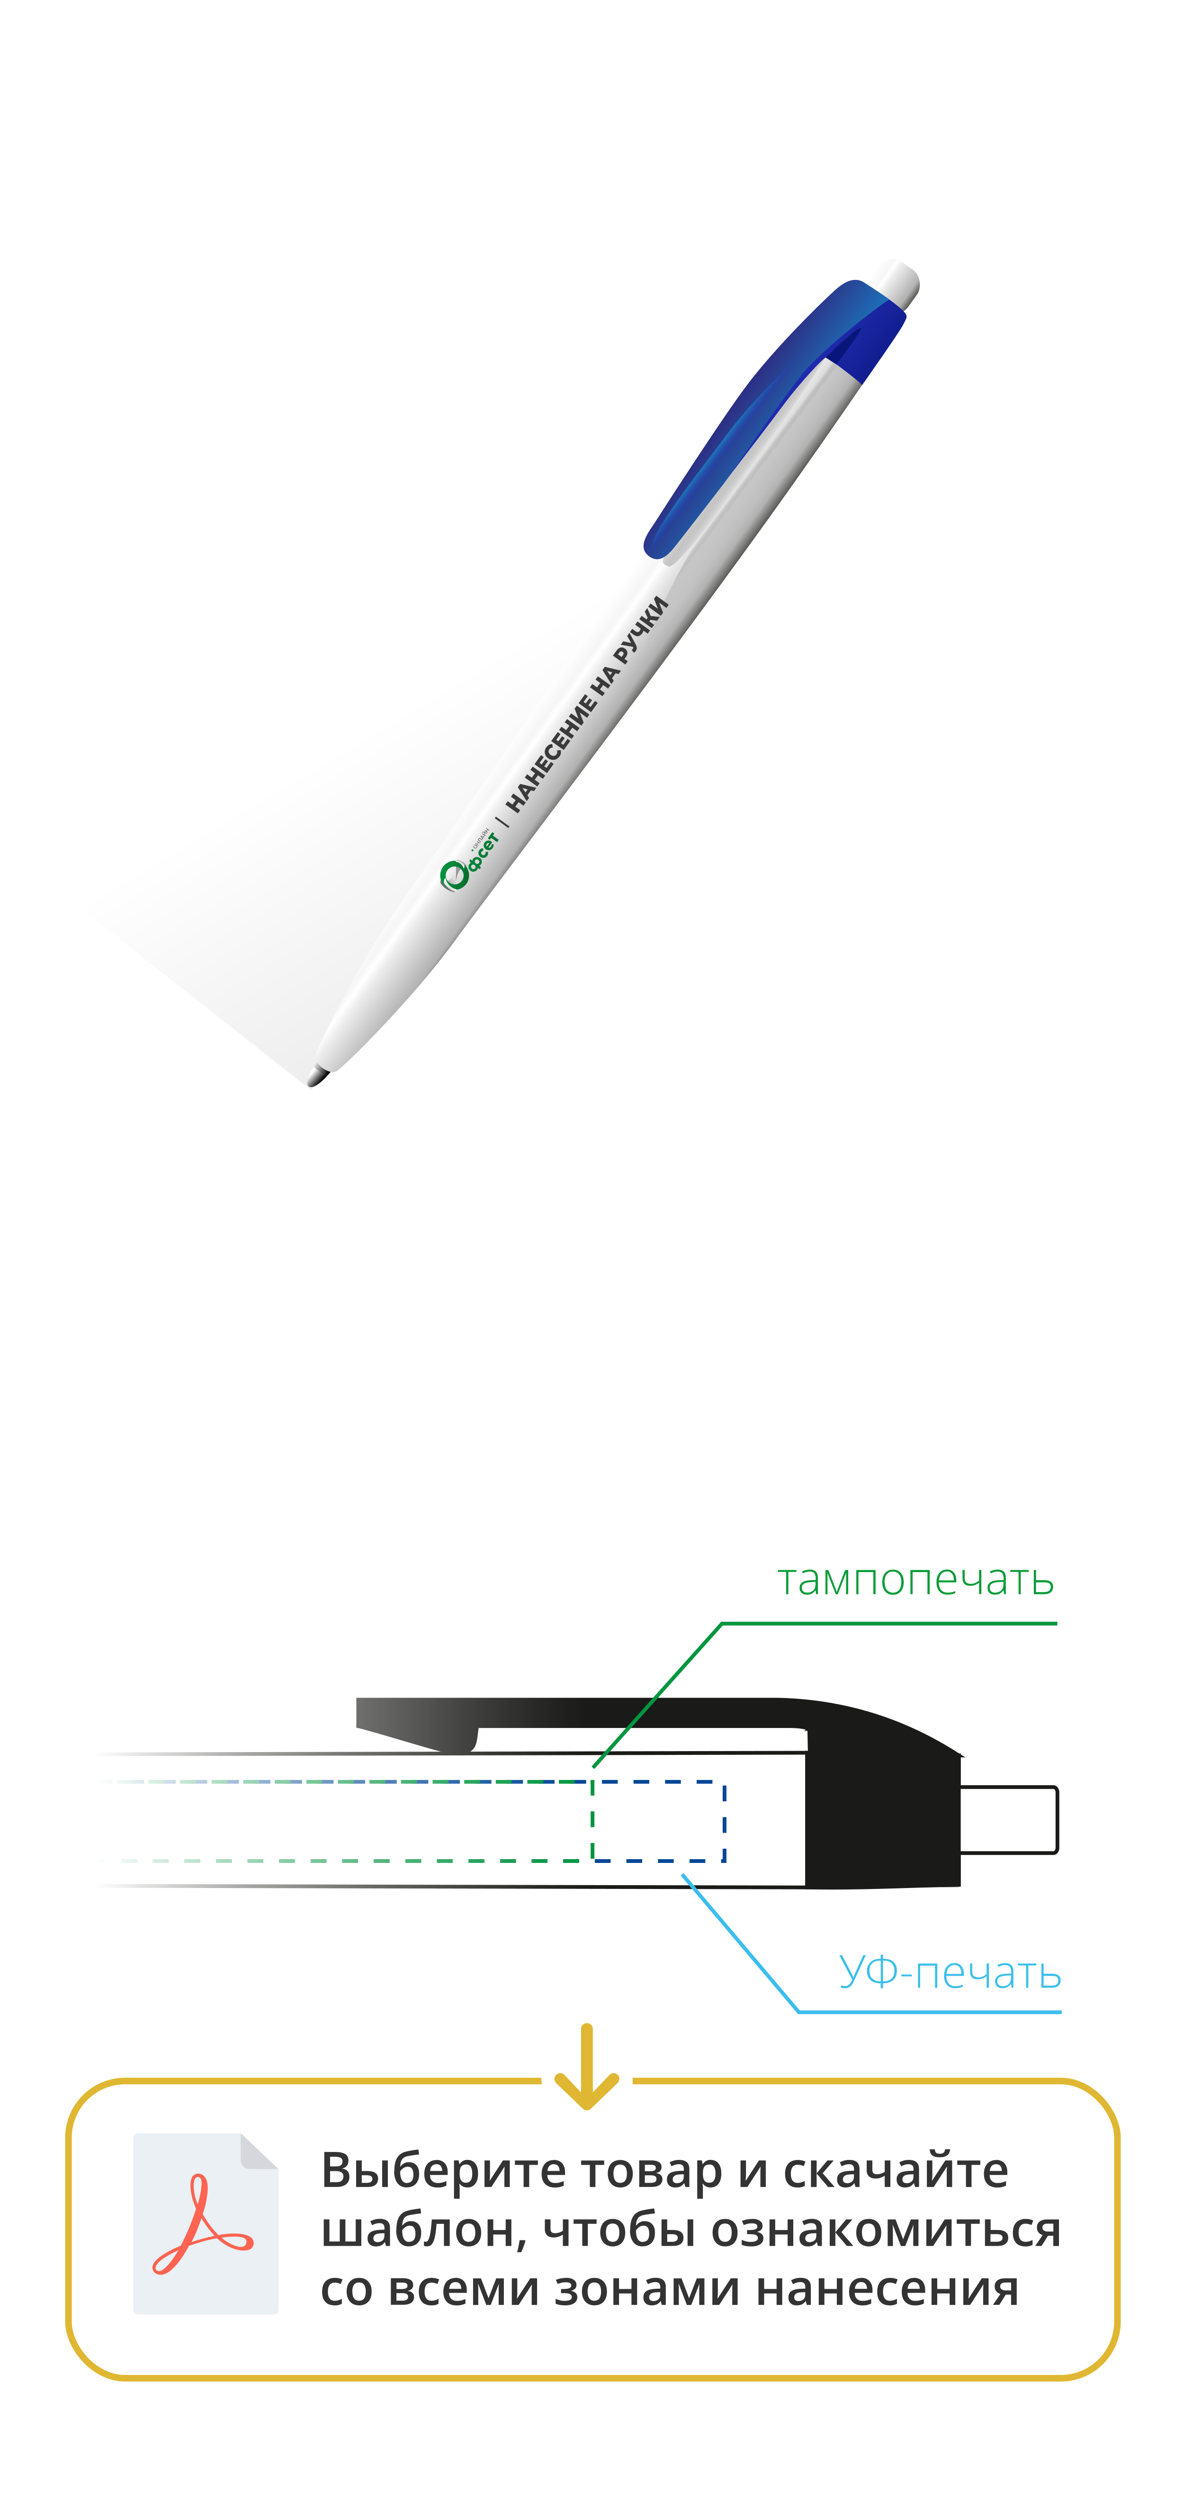 <?xml version="1.0" encoding="UTF-8"?>
<svg id="_Слой_2" data-name="Слой 2" xmlns="http://www.w3.org/2000/svg" xmlns:xlink="http://www.w3.org/1999/xlink" viewBox="0 0 180 380">
  <defs>
    <style>
      .cls-1 {
        stroke-linejoin: round;
      }

      .cls-1, .cls-2, .cls-3, .cls-4, .cls-5, .cls-6 {
        fill: none;
        stroke-width: .57px;
      }

      .cls-1, .cls-6 {
        stroke: #1a1a18;
      }

      .cls-2 {
        stroke: #014697;
      }

      .cls-2, .cls-3, .cls-4, .cls-5, .cls-6 {
        stroke-miterlimit: 22.93;
      }

      .cls-2, .cls-4 {
        stroke-dasharray: 0 0 2.4 2.4;
      }

      .cls-7, .cls-8, .cls-9 {
        fill: #fff;
      }

      .cls-3, .cls-4 {
        stroke: #00953f;
      }

      .cls-10 {
        fill: url(#_Безымянный_градиент_109-2);
      }

      .cls-8, .cls-11 {
        fill-rule: evenodd;
      }

      .cls-12 {
        fill: url(#_Безымянный_градиент);
      }

      .cls-13 {
        fill: url(#_Безымянный_градиент_109);
      }

      .cls-14 {
        fill: url(#_Безымянный_градиент_105);
      }

      .cls-9 {
        stroke: #e0b732;
        stroke-miterlimit: 10;
      }

      .cls-15 {
        fill: url(#_Безымянный_градиент_83);
      }

      .cls-16 {
        fill: url(#_Безымянный_градиент_358);
      }

      .cls-17 {
        fill: #eaf0f3;
      }

      .cls-18 {
        fill: url(#_Безымянный_градиент_8);
      }

      .cls-19 {
        fill: url(#_Безымянный_градиент_87);
      }

      .cls-20 {
        filter: url(#drop-shadow-1);
      }

      .cls-5 {
        stroke: #3bbeed;
      }

      .cls-21 {
        fill: url(#_Безымянный_градиент-2);
      }

      .cls-22 {
        fill: url(#_Безымянный_градиент_30-2);
      }

      .cls-23 {
        fill: #333;
      }

      .cls-24 {
        fill: url(#_Безымянный_градиент_84);
      }

      .cls-25 {
        fill: #e0b732;
        stroke: #fff;
        stroke-width: 2px;
      }

      .cls-26 {
        fill: url(#_Безымянный_градиент_10);
      }

      .cls-27 {
        fill: url(#_Безымянный_градиент_30);
      }

      .cls-28 {
        fill: url(#_Безымянный_градиент_9);
        filter: url(#drop-shadow-2);
      }

      .cls-29 {
        fill: #3a3a3a;
      }

      .cls-30 {
        fill: url(#_Безымянный_градиент_9-2);
        filter: url(#drop-shadow-3);
      }

      .cls-31 {
        fill: #ff6351;
      }

      .cls-32 {
        fill: #009143;
      }

      .cls-33 {
        fill: url(#_Безымянный_градиент_12);
      }

      .cls-11 {
        fill: #1a1a18;
      }

      .cls-34 {
        fill: #059b36;
      }

      .cls-35 {
        fill: #08167c;
      }

      .cls-36 {
        fill: url(#_Безымянный_градиент_11);
      }

      .cls-37 {
        fill: #d6d7dc;
      }

      .cls-38 {
        fill: url(#_Безымянный_градиент_96);
      }

      .cls-39 {
        fill: url(#_Безымянный_градиент_1082);
      }

      .cls-40 {
        fill: #3bbeed;
      }

      .cls-41 {
        fill: url(#_Безымянный_градиент_357);
      }
    </style>
    <linearGradient id="_Безымянный_градиент_109" data-name="Безымянный градиент 109" x1="80.42" y1="108.42" x2="112.12" y2="161.79" gradientUnits="userSpaceOnUse">
      <stop offset="0" stop-color="#000" stop-opacity="0"/>
      <stop offset="1" stop-color="#000" stop-opacity=".1"/>
    </linearGradient>
    <linearGradient id="_Безымянный_градиент_109-2" data-name="Безымянный градиент 109" x1="75.13" y1="99.51" x2="106.83" y2="152.88" xlink:href="#_Безымянный_градиент_109"/>
    <linearGradient id="_Безымянный_градиент" data-name="Безымянный градиент" x1="47.13" y1="162.77" x2="49.54" y2="163.94" gradientUnits="userSpaceOnUse">
      <stop offset="0" stop-color="#fff"/>
      <stop offset="1" stop-color="#000"/>
    </linearGradient>
    <linearGradient id="_Безымянный_градиент-2" data-name="Безымянный градиент" x1="47.14" y1="163.42" x2="48.58" y2="164.65" xlink:href="#_Безымянный_градиент"/>
    <linearGradient id="_Безымянный_градиент_30" data-name="Безымянный градиент 30" x1="89.65" y1="322.31" x2="97.04" y2="322.31" gradientTransform="translate(42.38 -278.77)" gradientUnits="userSpaceOnUse">
      <stop offset="0" stop-color="#fff"/>
      <stop offset=".21" stop-color="#f6f6f6"/>
      <stop offset=".28" stop-color="#fff"/>
      <stop offset=".38" stop-color="#ededed"/>
      <stop offset=".85" stop-color="#b2b2b2"/>
      <stop offset="1" stop-color="#575756"/>
    </linearGradient>
    <linearGradient id="_Безымянный_градиент_30-2" data-name="Безымянный градиент 30" x1="86.1" y1="397.06" x2="98.62" y2="397.06" gradientTransform="translate(248.13 -272.63) rotate(35.72)" xlink:href="#_Безымянный_градиент_30"/>
    <linearGradient id="_Безымянный_градиент_83" data-name="Безымянный градиент 83" x1="87.41" y1="356.96" x2="91.88" y2="356.96" gradientTransform="translate(248.13 -272.63) rotate(35.72)" gradientUnits="userSpaceOnUse">
      <stop offset="0" stop-color="#b2b2b2" stop-opacity="0"/>
      <stop offset=".6" stop-color="#c6c6c6"/>
      <stop offset="1" stop-color="#898988" stop-opacity="0"/>
    </linearGradient>
    <linearGradient id="_Безымянный_градиент_84" data-name="Безымянный градиент 84" x1="86.83" y1="350.73" x2="103.08" y2="350.73" gradientTransform="translate(248.13 -272.63) rotate(35.72)" gradientUnits="userSpaceOnUse">
      <stop offset="0" stop-color="#2430ba"/>
      <stop offset=".62" stop-color="#132094"/>
      <stop offset="1" stop-color="#08167c"/>
    </linearGradient>
    <linearGradient id="_Безымянный_градиент_105" data-name="Безымянный градиент 105" x1="84.09" y1="350.73" x2="94.11" y2="350.73" gradientTransform="translate(248.13 -272.63) rotate(35.72)" gradientUnits="userSpaceOnUse">
      <stop offset="0" stop-color="#2d2e83"/>
      <stop offset="1" stop-color="#1d71b8"/>
    </linearGradient>
    <linearGradient id="_Безымянный_градиент_96" data-name="Безымянный градиент 96" x1="87.82" y1="355.92" x2="86.13" y2="355.88" gradientTransform="translate(248.13 -272.63) rotate(35.72)" gradientUnits="userSpaceOnUse">
      <stop offset="0" stop-color="#2430ba" stop-opacity="0"/>
      <stop offset="1" stop-color="#1d71b8"/>
    </linearGradient>
    <linearGradient id="_Безымянный_градиент_87" data-name="Безымянный градиент 87" x1="95.37" y1="368.94" x2="91.84" y2="368.86" gradientTransform="translate(248.13 -272.63) rotate(35.72)" gradientUnits="userSpaceOnUse">
      <stop offset="0" stop-color="#b2b2b2" stop-opacity="0"/>
      <stop offset=".71" stop-color="#c6c6c6"/>
      <stop offset="1" stop-color="#898988" stop-opacity="0"/>
    </linearGradient>
    <linearGradient id="_Безымянный_градиент_12" data-name="Безымянный градиент 12" x1="71.28" y1="129.07" x2="76.88" y2="130.39" gradientTransform="translate(-6.25 3.57) rotate(-2.75)" gradientUnits="userSpaceOnUse">
      <stop offset="0" stop-color="#00893d"/>
      <stop offset="1" stop-color="#006b2c"/>
    </linearGradient>
    <linearGradient id="_Безымянный_градиент_8" data-name="Безымянный градиент 8" x1="473.48" y1="1688.53" x2="469.84" y2="1688.53" gradientTransform="translate(-1571.59 -479.65) rotate(-54.14)" gradientUnits="userSpaceOnUse">
      <stop offset="0" stop-color="#4c4c4c"/>
      <stop offset="1" stop-color="#676868"/>
    </linearGradient>
    <filter id="drop-shadow-1" filterUnits="userSpaceOnUse">
      <feOffset dx="0" dy="0"/>
      <feGaussianBlur result="blur" stdDeviation=".28"/>
      <feFlood flood-color="#1c1c1b" flood-opacity=".3"/>
      <feComposite in2="blur" operator="in"/>
      <feComposite in="SourceGraphic"/>
    </filter>
    <linearGradient id="_Безымянный_градиент_11" data-name="Безымянный градиент 11" x1="465.49" y1="1689.09" x2="462.04" y2="1688.6" gradientTransform="translate(-1571.59 -479.65) rotate(-54.14)" gradientUnits="userSpaceOnUse">
      <stop offset=".07" stop-color="#eaeaea"/>
      <stop offset=".25" stop-color="#e6e6e6"/>
      <stop offset=".41" stop-color="#dcdcdc"/>
      <stop offset=".55" stop-color="#cbcbcb"/>
      <stop offset=".68" stop-color="#b3b2b2"/>
      <stop offset=".81" stop-color="#959393"/>
      <stop offset=".94" stop-color="#706e6e"/>
    </linearGradient>
    <linearGradient id="_Безымянный_градиент_1082" data-name="Безымянный градиент 1082" x1="471.14" y1="1686.68" x2="464.1" y2="1689.4" gradientTransform="translate(-1571.59 -479.65) rotate(-54.14)" gradientUnits="userSpaceOnUse">
      <stop offset="0" stop-color="#eaeaea"/>
      <stop offset="1" stop-color="#848484"/>
    </linearGradient>
    <linearGradient id="_Безымянный_градиент_10" data-name="Безымянный градиент 10" x1="463.7" y1="1686.74" x2="465.69" y2="1691.03" gradientTransform="translate(-1571.59 -479.65) rotate(-54.14)" gradientUnits="userSpaceOnUse">
      <stop offset="0" stop-color="#009340"/>
      <stop offset="1" stop-color="#006b2c"/>
    </linearGradient>
    <linearGradient id="_Безымянный_градиент_9" data-name="Безымянный градиент 9" x1="467.06" y1="1688.52" x2="466.51" y2="1688.52" gradientTransform="translate(-1571.59 -479.65) rotate(-54.14)" gradientUnits="userSpaceOnUse">
      <stop offset="0" stop-color="#d7d7d7"/>
      <stop offset="1" stop-color="#fff"/>
    </linearGradient>
    <filter id="drop-shadow-2" filterUnits="userSpaceOnUse">
      <feOffset dx="-.34" dy="0"/>
      <feGaussianBlur result="blur-2" stdDeviation=".28"/>
      <feFlood flood-color="#1c1c1b" flood-opacity=".4"/>
      <feComposite in2="blur-2" operator="in"/>
      <feComposite in="SourceGraphic"/>
    </filter>
    <linearGradient id="_Безымянный_градиент_9-2" data-name="Безымянный градиент 9" x1="462.18" y1="1688.64" x2="462.77" y2="1688.64" xlink:href="#_Безымянный_градиент_9"/>
    <filter id="drop-shadow-3" filterUnits="userSpaceOnUse">
      <feOffset dx=".53" dy="0"/>
      <feGaussianBlur result="blur-3" stdDeviation=".35"/>
      <feFlood flood-color="#1c1c1b" flood-opacity=".4"/>
      <feComposite in2="blur-3" operator="in"/>
      <feComposite in="SourceGraphic"/>
    </filter>
    <linearGradient id="_Безымянный_градиент_358" data-name="Безымянный градиент 358" x1="73.72" y1="286.9" x2="73.72" y2="266.43" gradientUnits="userSpaceOnUse">
      <stop offset="0" stop-color="#cccccd"/>
      <stop offset=".49" stop-color="#fff"/>
      <stop offset="1" stop-color="#f3f2f3"/>
    </linearGradient>
    <linearGradient id="_Безымянный_градиент_357" data-name="Безымянный градиент 357" x1="0" y1="277.61" x2="89.1" y2="277.61" gradientUnits="userSpaceOnUse">
      <stop offset=".16" stop-color="#fff"/>
      <stop offset=".18" stop-color="#fff" stop-opacity=".97"/>
      <stop offset=".41" stop-color="#fff" stop-opacity=".63"/>
      <stop offset=".62" stop-color="#fff" stop-opacity=".36"/>
      <stop offset=".8" stop-color="#fff" stop-opacity=".17"/>
      <stop offset=".93" stop-color="#fff" stop-opacity=".05"/>
      <stop offset="1" stop-color="#fff" stop-opacity="0"/>
    </linearGradient>
  </defs>
  <g id="_Слой_1-2" data-name="Слой 1">
    <g>
      <polygon class="cls-13" points="53.16 158.24 47.32 165.72 .3 128.68 1.33 1.34 8.04 4.26 135.23 45.55 53.16 158.24"/>
      <rect class="cls-7" x=".3" width="179.7" height="180"/>
      <rect class="cls-7" y="200" width="179.98" height="180"/>
      <g>
        <polygon class="cls-10" points="53.16 158.24 47.32 165.72 .3 128.68 1.33 1.34 8.04 4.26 135.23 45.55 53.16 158.24"/>
        <g>
          <path class="cls-12" d="m48.47,160.93s-2.53,3.52-1.53,4.22,3.64-2.58,3.64-2.58l-2.11-1.64Z"/>
          <path class="cls-21" d="m47.66,162.2s-1.54,2.41-.71,2.96,2.69-1.52,2.69-1.52l-1.98-1.44Z"/>
        </g>
        <g>
          <rect class="cls-27" x="132.03" y="39.71" width="7.4" height="7.68" rx="2.69" ry="2.69" transform="translate(50.96 -71.05) rotate(35.72)"/>
          <path class="cls-22" d="m137.17,49.52c.49-.73.31-1.71-.41-2.22l-3.02-2.17-.49-.35-1.28-.92c-1.68-1.21-4.02-.87-5.28.77-4.13,5.37-13.4,17.56-23.8,32.18-17.44,24.52-37.96,54.89-41.61,59.96-6.59,9.16-13.09,22.5-13.34,23.76-.19.93,1.12,1.83,1.12,1.83,0,0,1.27.96,2.09.48,1.11-.64,11.69-11.05,18.28-20.21,3.65-5.07,25.91-34.19,43.6-58.53,11.88-16.34,21.3-30.35,24.12-34.58Z"/>
          <g>
            <path class="cls-15" d="m125.53,54.35c-5.16,8.05-21.96,32.47-23.9,31.76s-.38-1.64,2.54-5.95,14.83-24.76,17.01-26.15,4.35.34,4.35.34Z"/>
            <path class="cls-24" d="m131.09,58.53c-1.48-1.43-5.3-4.16-5.56-4.18s-3.76,3.6-6.6,7.44-14.36,18.79-15.55,20.27c-1.19,1.48-2.74,3.93-4.7,2.49s0-3.74.98-5.27,10.32-16.07,14.2-21.13c3.89-5.05,9.62-10.85,13.02-13.98,2.78-2.56,4.13-1.46,4.89-.95s3.32,2.11,4.92,3.47,1.19,1.45.67,2.57-6.29,9.27-6.29,9.27Z"/>
            <path class="cls-35" d="m130.92,49.89c.27.19-3.77,5.51-3.77,5.51l-1.62-1.05s4.87-4.83,5.39-4.46Z"/>
            <path class="cls-14" d="m121.94,56.88c3.21-3.94,12.54-11.11,13.29-11.33-1.39-1.01-2.89-1.95-3.44-2.32-.77-.51-1.99-1.59-4.89.95-.82.72-1.74,1.63-2.75,2.62h0s0,.01,0,.01c-3.26,3.21-7.3,7.49-10.26,11.34-3.89,5.05-13.23,19.6-14.2,21.13-.97,1.53-2.95,3.82-.98,5.27,1.96,1.45,3.51-1,4.7-2.48.56-.7,3.4-4.37,6.55-8.46.02-.02.03-.04.05-.06l.03-.05c1.51-2.02,8.68-12.63,11.92-16.61Z"/>
            <path class="cls-38" d="m123.68,53.02c4.55-4.72-6.53,4.11-13.35,13.24-5.32,7.11-12.87,16.5-11.06,17.81s8.64-8.44,13.8-16.04c4.11-6.05,7.45-11.73,10.61-15.01Z"/>
          </g>
          <path class="cls-19" d="m126.41,54.81s-10.36,13.39-18.8,25.08c-8.45,11.69-13.76,30.43-13.76,30.43l37.25-51.79-4.68-3.72Z"/>
        </g>
        <g>
          <g>
            <path class="cls-29" d="m79.09,123.15l-.36.49-1.9-1.36.36-.49,1.9,1.36Zm-1.41-2.04l.36-.49,1.9,1.36-.36.49-1.9-1.36Zm1.18.8l-.54.74-.44-.32.54-.74.44.32Z"/>
            <path class="cls-29" d="m80.07,121.78l-1.34-2.13.35-.49,2.46.59-.37.51-2.07-.57.14-.19,1.2,1.78-.36.5Zm-.06-.69l-.3-.41.62-.85.49.16-.8,1.11Z"/>
            <path class="cls-29" d="m82.04,119.06l-.36.49-1.9-1.36.36-.49,1.9,1.36Zm-1.41-2.04l.36-.49,1.9,1.36-.36.49-1.9-1.36Zm1.18.8l-.54.74-.44-.32.54-.74.44.32Z"/>
            <path class="cls-29" d="m83.09,116.73l.66-.91.42.3-1.01,1.4-1.9-1.36.99-1.37.42.3-.64.88,1.07.77Zm-.77-.5l.59-.81.4.29-.59.81-.4-.29Z"/>
            <path class="cls-29" d="m85.03,115.01c-.1.14-.22.25-.35.33-.13.08-.27.14-.42.16s-.3.01-.46-.02c-.16-.04-.31-.11-.45-.21-.15-.1-.26-.22-.35-.36-.09-.13-.14-.28-.17-.43s-.02-.3.02-.45c.04-.15.1-.3.2-.43.12-.16.25-.28.41-.37.15-.08.32-.13.5-.13l.08.54c-.11,0-.21.03-.3.07s-.16.1-.22.18c-.05.07-.09.15-.1.22-.02.08-.02.16,0,.23.02.08.05.15.1.22.05.07.11.14.2.2.08.06.16.1.25.12.08.02.17.03.24.02.08,0,.15-.03.22-.07.07-.04.13-.1.18-.17.06-.08.1-.17.11-.27s0-.2-.03-.3l.54-.09c.05.17.06.34.04.51-.03.17-.1.34-.22.5Z"/>
            <path class="cls-29" d="m85.63,113.22l.66-.91.42.3-1.01,1.4-1.9-1.36.99-1.37.42.3-.64.88,1.07.77Zm-.77-.5l.59-.81.4.29-.59.81-.4-.29Z"/>
            <path class="cls-29" d="m87.26,111.83l-.36.49-1.9-1.36.36-.49,1.9,1.36Zm-1.41-2.04l.36-.49,1.9,1.36-.36.49-1.9-1.36Zm1.18.8l-.54.74-.44-.32.54-.74.44.32Z"/>
            <path class="cls-29" d="m88.38,110.29l-1.9-1.36.35-.49,1.12.8-.59-1.52.34-.46,1.9,1.36-.35.49-1.11-.8.59,1.52-.34.47Z"/>
            <path class="cls-29" d="m89.79,107.46l.66-.91.42.3-1.01,1.4-1.9-1.36.99-1.37.42.3-.64.88,1.07.77Zm-.77-.5l.59-.81.4.29-.59.81-.4-.29Z"/>
            <path class="cls-29" d="m91.95,105.34l-.36.49-1.9-1.36.36-.49,1.9,1.36Zm-1.41-2.04l.36-.49,1.9,1.36-.36.49-1.9-1.36Zm1.18.8l-.54.74-.44-.32.54-.74.44.32Z"/>
            <path class="cls-29" d="m92.94,103.98l-1.34-2.13.35-.49,2.46.59-.37.51-2.07-.57.14-.19,1.2,1.78-.36.5Zm-.06-.69l-.3-.41.62-.85.49.16-.8,1.11Z"/>
            <path class="cls-29" d="m95.08,101.02l-1.9-1.36.58-.8c.12-.16.24-.28.38-.35.14-.08.28-.11.44-.09.15.01.3.07.44.18.14.1.24.22.3.36.06.14.08.29.05.44-.03.16-.1.31-.21.47l-.38.52-.07-.39.73.52-.36.49Zm-.32-.98l-.41.04.36-.49c.07-.1.11-.2.09-.28-.01-.09-.06-.16-.15-.22-.09-.06-.17-.09-.26-.07-.08.02-.16.08-.24.18l-.36.49-.09-.4,1.05.75Z"/>
            <path class="cls-29" d="m96.56,98.37l-2.19-.36.38-.52,1.63.34.19.54Zm-.52.43c.1-.08.17-.15.2-.22.03-.07.03-.16-.01-.26l-.07-.18-.02-.08-.79-1.39.35-.48.95,1.78c.09.18.14.34.15.5,0,.16-.02.3-.1.42-.07.13-.19.23-.34.32l-.31-.4Z"/>
            <path class="cls-29" d="m97.85,95.77c-.03.1-.06.2-.09.28-.04.08-.08.16-.13.23-.18.24-.38.39-.59.42-.22.04-.45-.03-.69-.2l-.58-.42.35-.49.52.38c.12.09.24.13.34.11.1-.01.19-.07.27-.18.05-.07.09-.14.12-.21.03-.07.05-.15.05-.22l.44.3Zm.62.55l-1.9-1.36.35-.49,1.9,1.36-.35.49Z"/>
            <path class="cls-29" d="m99.09,95.47l-1.9-1.36.36-.49,1.9,1.36-.36.49Zm-.12-1.71l-.38.42-.56-1.22.38-.52.57,1.32Zm-.35.83l-.43-.31.46-.63.43.31-.46.63Zm1.28-.24l-1.26-.16.03-.58,1.63.18-.4.56Z"/>
            <path class="cls-29" d="m100.45,93.59l-1.9-1.36.35-.49,1.12.8-.59-1.52.34-.46,1.9,1.36-.35.49-1.11-.8.59,1.52-.34.47Z"/>
          </g>
          <rect class="cls-29" x="76.19" y="123.73" width=".29" height="2.54" transform="translate(-69.69 113.64) rotate(-54.14)"/>
          <g>
            <path class="cls-33" d="m73.81,129.57s0-.05.04-.05l.28-.05s.04,0,.05.03c.04.2,0,.41-.12.6-.24.33-.69.4-1.02.16s-.41-.69-.17-1.02c.13-.18.32-.28.52-.3.03,0,.04.01.05.04l.04.29s0,.04-.04.05c-.11.02-.18.07-.24.15-.11.15-.07.35.09.46s.35.09.46-.06c.06-.08.08-.18.07-.28Zm.88-1.65c.1.07.14.12.08.19l-.53.73c.15.06.29,0,.41-.16.05-.08.09-.15.09-.27,0-.03.01-.04.04-.05l.2-.04s.04,0,.05.04c.03.19-.01.39-.14.55-.26.36-.7.42-1.04.18s-.42-.68-.17-1.02.68-.39,1-.17Zm-.3.26c-.15-.08-.31-.01-.39.1s-.1.28.02.4l.37-.51Zm.44-1.66l-.64.88s-.01.05.01.06l.22.16s.05.01.06,0l.19-.26.86.62s.05.01.06,0l.21-.29s.01-.05-.01-.06l-.86-.62.19-.26s.01-.05-.01-.06l-.22-.16s-.05-.01-.06,0Zm-1.87,3.88c.25.18.32.44.28.71,0,0,0,.01,0,.02,0,0,0,.01,0,.02-.02.08-.05.15-.09.21,0,0-.01.02-.02.02,0,0-.01.02-.02.03-.02.03-.04.05-.07.07-.03.03-.06.05-.09.06-.03.02-.06.03-.09.05l.17.13s.04.06.04.09l-.04.21c-.01.07-.1.11-.15.07l-.25-.18s0,.07-.01.1c0,.03-.02.07-.03.1,0,.02-.02.04-.03.06-.01.02-.02.04-.04.05-.03.04-.06.07-.09.1,0,0-.01.01-.02.02,0,0-.01.01-.02.01,0,0,0,0,0,0-.24.19-.57.22-.85.02s-.39-.55-.29-.84c0,0,0,0,0,0,0,0,0-.02,0-.02,0,0,0-.02.01-.03,0-.02.02-.04.03-.06.01-.02.02-.04.04-.06,0,0,.01-.02.02-.03,0,0,.01-.01.02-.02.01-.02.03-.03.05-.04.03-.03.06-.05.09-.06.03-.02.06-.03.09-.05l-.17-.13s-.04-.06-.04-.09l.04-.21c.01-.07.1-.11.15-.07l.25.18s0-.07.01-.1c0-.03.02-.06.03-.1,0-.03.02-.05.04-.08,0,0,0,0,0,0,0,0,.01-.02.02-.03.05-.07.11-.13.19-.17,0,0,0,0,.01,0,0,0,.01,0,.02,0,.24-.13.55-.11.8.07Zm-.81,1.1c-.16-.12-.37-.09-.48.06s-.06.36.1.48.37.09.48-.06.06-.36-.1-.47Zm.57-.79c-.16-.12-.37-.09-.48.06s-.06.36.1.48.37.09.48-.06.06-.36-.1-.48Z"/>
            <path class="cls-18" d="m72.47,128.84c-.12.16-.17.2-.37.06s-.18-.21-.06-.37.17-.2.38-.06.18.21.06.38Zm-.38-.27c-.08.11-.11.14.06.25s.18.09.26-.02.11-.14-.06-.26-.18-.09-.26.03Zm.41-.28l.18-.24-.19-.14.05-.07.43.31-.05.07-.19-.13-.18.24.19.13-.05.07-.43-.31.05-.07.19.14Zm.39-.94l.43.31-.05.07-.37-.27-.14.2.24.17c.07.05.12.12.05.21l-.02.03-.06-.04h0c.04-.06.04-.08-.03-.13l-.3-.21.25-.34Zm.82-.4l-.18-.49.06-.09.43.31-.05.07-.35-.25.17.49-.06.09-.43-.31.05-.07.35.25Zm-.31-.57c.07.05.07.09.01.17s-.09.09-.16.04l.03-.04s.06.01.09-.03.04-.06,0-.09l.03-.04Zm.52-.05l.18-.24-.19-.14.05-.07.43.31-.05.07-.19-.13-.18.24.19.13-.05.07-.43-.31.05-.07.19.14Zm-.85.78l.05-.07.56.14-.05.07-.08-.02-.17.23.04.07-.05.07-.31-.48Zm.08,0l.19.29.14-.19-.33-.09Z"/>
            <circle class="cls-32" cx="71.83" cy="129.26" r=".15"/>
            <g class="cls-20">
              <path class="cls-36" d="m69.33,131.88c-.06.47-1.12,3.15-2.14,1.54-.14.2-.37.65-.14.95.54.7,1.29,1.12,1.93,1.25,0,0,0,0-.01,0,0,0,.01,0,.02,0,0,0,.01,0,.02,0,0,0,0,0,0,0,.08,0,.17-.03.23-.11.05-.06.07-.14.07-.2-.02-.58.04-2.57.02-3.42Z"/>
              <path class="cls-39" d="m69.5,130.73s0,0,0,0c0,0,0,0,0,0h0s0,0-.02,0c0,0,0,0,0,0-.06,0-.12.04-.15.09-.03.05-.03.09-.04.14h0s0,0,0,0c.08,1.06.02,1.93.02,3.11.2-2.1,1.2-2.29,1.54-2.08.08-.13.14-.43-.03-.6-.41-.41-.89-.62-1.33-.67Z"/>
            </g>
            <path class="cls-26" d="m67.34,131.78c-.71.98-.49,2.35.48,3.07,0,0,0,0,.01,0,.27.19.57.32.87.38.03,0,.05,0,.08.01.07.01.14.02.2.02.02,0,.04,0,.06,0,0,0,.01,0,.02,0,.7.02,1.39-.3,1.84-.91.71-.99.49-2.36-.49-3.08s-2.36-.49-3.08.49Zm2.89,2.09c-.44.61-1.29.75-1.9.31s-.75-1.29-.31-1.9,1.29-.75,1.9-.31.75,1.29.31,1.9Z"/>
            <path class="cls-28" d="m69.5,130.73s0,0,0,0c.02,0,.04,0,.05.02.06.03.08.1.06.17h0s-.02.07-.02.07c.24.03.47.11.67.25.29.2.48.48.59.8.08-.13.2-.47.03-.64-.41-.41-.95-.61-1.39-.66Z"/>
            <path class="cls-30" d="m67.92,134.71c-.39-.34-.64-.81-.73-1.33-.14.2-.39.72-.16,1.01.54.7,1.31,1.08,1.95,1.21,0,0-.02,0-.02,0,0,0,0,0,0,0,0,0,0,0,0,0h0s-.03-.01-.04-.02c-.08-.06-.1-.16-.07-.26h0s.04-.13.04-.13c-.35-.07-.68-.23-.95-.47Z"/>
          </g>
        </g>
      </g>
      <g>
        <rect class="cls-9" x="10.41" y="316.33" width="159.47" height="45.18" rx="8.61" ry="8.61"/>
        <g>
          <path class="cls-17" d="m20.24,324.96c0-.38.31-.69.69-.69h15.4c.18,0,.35.07.48.19l5.32,5.05c.14.13.22.31.22.5v21.12c0,.38-.31.69-.69.69h-20.71c-.38,0-.69-.31-.69-.69v-26.17Z"/>
          <path class="cls-31" d="m38.36,340.28c-.46-.49-1.39-.77-2.72-.77-.84,0-1.68.09-2.5.25h.08c-.53-.54-1.02-1.11-1.46-1.72l-.03-.04c-.32-.45-.61-.91-.87-1.39l-.04-.08c.43-1.16.7-2.5.77-3.89v-.03c0-1.08-.38-2.2-1.5-2.2-.18,0-.35.06-.5.14-.15.09-.28.21-.37.36h0c-.5.91-.28,2.89.59,4.85-.33,1-.69,1.99-1.09,2.96-.38.9-.79,1.77-1.24,2.64-2.51,1.02-4.14,2.21-4.29,3.14-.03.17-.02.34.03.5.05.16.14.31.26.43.25.22.58.35.94.35h.01c1.67,0,3.42-2.75,4.31-4.41.69-.23,1.37-.44,2.05-.65.72-.2,1.45-.36,2.19-.49,1.76,1.61,3.31,1.87,4.09,1.87.96,0,1.3-.4,1.41-.72.08-.18.1-.39.07-.58-.03-.2-.11-.38-.24-.54h0s.01.03.01.03h0Zm-.89.68c-.06.19-.18.35-.34.46-.16.11-.36.15-.56.13h0c-.13,0-.27-.02-.4-.05h.02c-.94-.24-1.8-.71-2.51-1.36h0c.57-.1,1.23-.16,1.91-.16h0,0c.4-.01.8.02,1.2.1h-.03c.32.06.82.27.7.88h.01-.01Zm-4.84-1.1c-.59.12-1.23.27-1.89.45-.55.15-1.09.31-1.62.5.28-.55.54-1.11.78-1.67.28-.66.5-1.33.73-1.96.22.39.48.79.73,1.14.4.55.83,1.07,1.29,1.57h-.01v-.03h0Zm-2.99-8.67c.04-.08.1-.15.18-.2.08-.05.17-.08.26-.08h0c.48,0,.57.56.57,1-.07,1.12-.28,2.22-.64,3.28l.03-.09c-.68-1.81-.73-3.33-.39-3.92h0Zm-2.51,10.87c-1.17,1.96-2.28,3.17-2.97,3.17-.12,0-.24-.04-.34-.12h0c-.07-.06-.12-.14-.15-.22-.03-.09-.03-.18-.01-.27h0c.14-.7,1.44-1.68,3.47-2.56h0Z"/>
          <path class="cls-37" d="m37.99,329.71c-.77,0-1.39-.62-1.39-1.39v-4.05l5.73,5.44h-4.34Z"/>
        </g>
        <g>
          <path class="cls-23" d="m49.3,327.11h1.59c.69,0,1.21.1,1.56.3s.52.54.52,1.03c0,.2-.04.39-.11.55s-.18.3-.31.4c-.14.11-.3.18-.5.21v.04c.21.04.39.1.55.19s.29.22.38.4c.09.17.14.4.14.67,0,.33-.08.6-.23.83-.15.23-.37.4-.66.52s-.62.18-1.02.18h-1.91v-5.33Zm.88,2.2h.84c.4,0,.67-.06.82-.19.15-.13.23-.32.23-.56s-.09-.44-.27-.55-.47-.17-.86-.17h-.76v1.47Zm0,.71v1.69h.92c.41,0,.7-.08.86-.24.17-.16.25-.37.25-.64,0-.17-.04-.31-.11-.43s-.19-.22-.36-.28c-.17-.07-.39-.1-.68-.1h-.88Z"/>
          <path class="cls-23" d="m54.14,332.44v-4.04h.86v1.61h.81c.38,0,.69.04.94.13.25.09.43.22.55.39.12.17.18.39.18.65s-.06.48-.17.67-.29.33-.54.44c-.24.1-.56.15-.96.15h-1.67Zm.86-.63h.75c.26,0,.47-.05.62-.14s.24-.25.24-.46c0-.2-.07-.34-.22-.43-.15-.08-.36-.13-.64-.13h-.75v1.16Zm3.1.63v-4.04h.86v4.04h-.86Z"/>
          <path class="cls-23" d="m59.95,330.02c0-.59.06-1.08.19-1.49.13-.41.33-.74.61-.99.28-.25.64-.42,1.08-.51.29-.07.58-.12.88-.17.3-.05.59-.09.89-.13l.12.75c-.14.02-.29.04-.44.06-.16.02-.32.05-.48.07s-.31.05-.46.07-.27.05-.39.07c-.23.05-.42.13-.58.24-.16.11-.28.27-.37.48-.09.21-.14.49-.16.85h.05c.07-.1.16-.2.27-.3.12-.1.26-.18.42-.25s.36-.1.57-.1c.34,0,.62.07.85.21.23.14.41.34.54.61s.18.59.18.97c0,.45-.08.83-.24,1.13s-.38.53-.67.68c-.28.15-.62.23-1,.23-.29,0-.55-.05-.79-.16-.23-.11-.43-.27-.59-.48-.16-.21-.29-.47-.38-.78s-.13-.66-.13-1.06Zm1.95,1.79c.19,0,.36-.04.5-.12.14-.08.25-.22.33-.4.08-.18.12-.43.12-.73,0-.37-.07-.67-.2-.88-.13-.21-.36-.32-.67-.32-.19,0-.36.04-.52.13-.16.08-.29.18-.4.3-.11.11-.19.21-.23.3,0,.22.02.44.05.64s.09.39.17.56c.08.17.19.3.33.4.14.1.31.15.52.15Z"/>
          <path class="cls-23" d="m66.33,328.32c.36,0,.67.07.93.22s.46.36.59.63c.14.27.21.6.21.98v.46h-2.69c0,.39.11.69.32.9s.48.32.84.32c.26,0,.49-.02.69-.07.21-.05.42-.12.64-.22v.7c-.2.09-.41.16-.62.21s-.46.07-.75.07c-.4,0-.74-.08-1.04-.23-.3-.15-.53-.38-.7-.69-.17-.31-.25-.69-.25-1.14s.08-.84.23-1.15c.15-.32.37-.56.65-.72.28-.17.6-.25.97-.25Zm0,.65c-.27,0-.49.09-.65.26-.17.18-.26.43-.29.77h1.84c0-.2-.04-.38-.1-.54-.06-.16-.16-.28-.29-.36-.13-.09-.3-.13-.5-.13Z"/>
          <path class="cls-23" d="m71.09,328.32c.48,0,.86.18,1.15.53.29.35.44.87.44,1.56,0,.46-.07.84-.2,1.15-.14.31-.32.55-.57.71-.24.16-.52.24-.84.24-.2,0-.38-.03-.53-.08s-.28-.12-.39-.21-.2-.18-.27-.28h-.05c.01.1.02.21.03.32.01.12.02.23.02.32v1.64h-.86v-5.83h.7l.12.56h.04c.08-.11.17-.22.28-.32.11-.1.24-.17.39-.23s.33-.09.54-.09Zm-.23.7c-.24,0-.42.05-.57.14-.14.09-.25.23-.31.42-.06.19-.1.42-.1.7v.12c0,.3.03.55.09.76.06.21.17.37.31.47.14.11.34.16.59.16.21,0,.38-.06.52-.17.14-.11.24-.28.31-.49.07-.21.1-.46.1-.75,0-.44-.08-.77-.23-1.01s-.39-.36-.71-.36Z"/>
          <path class="cls-23" d="m74.49,328.4v2.06c0,.07,0,.15,0,.25,0,.1,0,.21-.02.31s-.01.21-.02.3c0,.09-.01.16-.02.2l2.03-3.12h1.04v4.04h-.82v-2.04c0-.11,0-.23,0-.37,0-.14.01-.28.02-.41s.01-.23.02-.3l-2.02,3.12h-1.04v-4.04h.82Z"/>
          <path class="cls-23" d="m81.78,329.08h-1.33v3.36h-.85v-3.36h-1.32v-.67h3.5v.67Z"/>
          <path class="cls-23" d="m84.17,328.32c.36,0,.67.07.93.22s.46.36.59.63c.14.27.21.6.21.98v.46h-2.69c0,.39.11.69.32.9s.48.32.84.32c.26,0,.49-.02.69-.07.21-.05.42-.12.64-.22v.7c-.2.09-.41.16-.62.21s-.46.07-.75.07c-.4,0-.74-.08-1.04-.23-.3-.15-.53-.38-.7-.69-.17-.31-.25-.69-.25-1.14s.08-.84.23-1.15c.15-.32.37-.56.65-.72.28-.17.6-.25.97-.25Zm0,.65c-.27,0-.49.09-.65.26-.17.18-.26.43-.29.77h1.84c0-.2-.04-.38-.1-.54-.06-.16-.16-.28-.29-.36-.13-.09-.3-.13-.5-.13Z"/>
          <path class="cls-23" d="m91.85,329.08h-1.33v3.36h-.85v-3.36h-1.32v-.67h3.5v.67Z"/>
          <path class="cls-23" d="m96.2,330.41c0,.34-.04.63-.13.89-.09.26-.21.48-.38.66-.17.18-.37.31-.6.41-.24.09-.5.14-.8.14-.28,0-.53-.05-.76-.14-.23-.09-.43-.23-.6-.41s-.3-.4-.39-.66c-.09-.26-.14-.56-.14-.89,0-.44.08-.82.23-1.13.15-.31.38-.55.66-.71.29-.16.63-.24,1.02-.24.37,0,.7.08.98.24.28.16.51.4.67.71.16.31.24.69.24,1.13Zm-2.93,0c0,.29.04.55.11.75.07.21.18.37.33.48.15.11.35.17.58.17s.43-.06.58-.17c.15-.11.26-.27.33-.48.07-.21.11-.46.11-.75s-.04-.54-.11-.75c-.07-.21-.18-.36-.33-.47-.15-.11-.35-.16-.59-.16-.35,0-.61.12-.78.36-.16.24-.24.58-.24,1.02Z"/>
          <path class="cls-23" d="m100.57,329.44c0,.23-.07.42-.21.57s-.34.24-.58.29v.03c.26.03.49.13.66.28.18.15.27.37.27.64,0,.23-.06.44-.17.61-.12.18-.3.32-.55.42-.25.1-.57.15-.98.15h-1.83v-4.04h1.82c.3,0,.57.03.81.1.24.07.42.17.56.32.14.15.2.35.2.61Zm-.87.08c0-.16-.06-.27-.18-.35s-.31-.11-.56-.11h-.92v.98h.81c.28,0,.5-.04.64-.12.15-.08.22-.21.22-.39Zm.11,1.7c0-.2-.08-.34-.23-.43s-.37-.13-.67-.13h-.88v1.15h.9c.27,0,.49-.05.64-.14.16-.09.23-.24.23-.45Z"/>
          <path class="cls-23" d="m103.25,328.32c.51,0,.9.11,1.16.34s.39.58.39,1.06v2.72h-.61l-.16-.57h-.03c-.11.15-.23.27-.35.36s-.26.17-.42.21-.35.07-.58.07c-.24,0-.46-.04-.65-.13-.19-.09-.34-.22-.45-.41-.11-.18-.16-.41-.16-.69,0-.42.15-.73.46-.94.31-.21.78-.32,1.41-.35l.7-.03v-.21c0-.28-.06-.48-.19-.6s-.31-.18-.55-.18c-.2,0-.4.03-.59.09-.19.06-.37.13-.55.22l-.28-.6c.2-.1.42-.19.67-.26.25-.07.51-.1.79-.1Zm.7,2.18l-.52.02c-.43.01-.73.09-.9.22-.17.13-.26.31-.26.54,0,.2.06.34.18.44s.28.14.47.14c.3,0,.54-.08.74-.25s.29-.42.29-.75v-.35Z"/>
          <path class="cls-23" d="m108.07,328.32c.48,0,.86.18,1.15.53.29.35.44.87.44,1.56,0,.46-.07.84-.2,1.15-.14.31-.32.55-.57.71-.24.16-.52.24-.84.24-.2,0-.38-.03-.53-.08s-.28-.12-.39-.21-.2-.18-.27-.28h-.05c.01.1.02.21.03.32.01.12.02.23.02.32v1.64h-.86v-5.83h.7l.12.56h.04c.08-.11.17-.22.28-.32.11-.1.24-.17.39-.23s.33-.09.54-.09Zm-.23.7c-.24,0-.42.05-.57.14-.14.09-.25.23-.31.42-.06.19-.1.42-.1.7v.12c0,.3.03.55.09.76.06.21.17.37.31.47.14.11.34.16.59.16.21,0,.38-.06.52-.17.14-.11.24-.28.31-.49.07-.21.1-.46.1-.75,0-.44-.08-.77-.23-1.01s-.39-.36-.71-.36Z"/>
          <path class="cls-23" d="m113.41,328.4v2.06c0,.07,0,.15,0,.25,0,.1,0,.21-.02.31s-.01.21-.02.3c0,.09-.01.16-.02.2l2.03-3.12h1.04v4.04h-.82v-2.04c0-.11,0-.23,0-.37,0-.14.01-.28.02-.41s.01-.23.02-.3l-2.02,3.12h-1.04v-4.04h.82Z"/>
          <path class="cls-23" d="m121.22,332.51c-.38,0-.71-.07-.99-.22-.28-.15-.49-.38-.65-.68-.15-.31-.23-.7-.23-1.17s.08-.89.25-1.2c.17-.31.39-.54.69-.69s.63-.22,1.01-.22c.24,0,.46.02.65.07.2.05.36.1.5.17l-.26.69c-.15-.06-.3-.11-.46-.15-.16-.04-.31-.06-.45-.06-.24,0-.43.05-.59.16s-.27.26-.35.47c-.08.21-.11.46-.11.77s.04.55.12.75c.08.2.19.36.35.46.15.1.34.15.56.15s.42-.03.59-.08c.17-.05.34-.12.5-.21v.74c-.15.09-.32.15-.49.2-.18.04-.39.06-.65.06Z"/>
          <path class="cls-23" d="m125.8,328.4h.94l-1.67,1.94,1.81,2.1h-.99l-1.74-2.05v2.05h-.86v-4.04h.86v1.96l1.64-1.96Z"/>
          <path class="cls-23" d="m129.12,328.32c.51,0,.9.11,1.16.34s.39.58.39,1.06v2.72h-.61l-.16-.57h-.03c-.11.15-.23.27-.35.36s-.26.17-.42.21-.35.07-.58.07c-.24,0-.46-.04-.65-.13-.19-.09-.34-.22-.45-.41-.11-.18-.16-.41-.16-.69,0-.42.15-.73.46-.94.31-.21.78-.32,1.41-.35l.7-.03v-.21c0-.28-.06-.48-.19-.6s-.31-.18-.55-.18c-.2,0-.4.03-.59.09-.19.06-.37.13-.55.22l-.28-.6c.2-.1.42-.19.67-.26.25-.07.51-.1.79-.1Zm.7,2.18l-.52.02c-.43.01-.73.09-.9.22-.17.13-.26.31-.26.54,0,.2.06.34.18.44s.28.14.47.14c.3,0,.54-.08.74-.25s.29-.42.29-.75v-.35Z"/>
          <path class="cls-23" d="m132.62,328.4v1.46c0,.21.06.37.17.48s.27.16.48.16c.23,0,.45-.03.64-.09s.39-.15.59-.26v-1.75h.86v4.04h-.86v-1.71c-.2.12-.41.22-.63.3-.22.08-.48.12-.77.12-.42,0-.75-.11-.98-.32-.24-.22-.36-.52-.36-.93v-1.5h.86Z"/>
          <path class="cls-23" d="m138.17,328.32c.51,0,.9.11,1.16.34s.39.58.39,1.06v2.72h-.61l-.16-.57h-.03c-.11.15-.23.27-.35.36s-.26.17-.42.21-.35.07-.58.07c-.24,0-.46-.04-.65-.13-.19-.09-.34-.22-.45-.41-.11-.18-.16-.41-.16-.69,0-.42.15-.73.46-.94.31-.21.78-.32,1.41-.35l.7-.03v-.21c0-.28-.06-.48-.19-.6s-.31-.18-.55-.18c-.2,0-.4.03-.59.09-.19.06-.37.13-.55.22l-.28-.6c.2-.1.42-.19.67-.26.25-.07.51-.1.79-.1Zm.7,2.18l-.52.02c-.43.01-.73.09-.9.22-.17.13-.26.31-.26.54,0,.2.06.34.18.44s.28.14.47.14c.3,0,.54-.08.74-.25s.29-.42.29-.75v-.35Z"/>
          <path class="cls-23" d="m141.74,328.4v2.06c0,.07,0,.15,0,.25,0,.1,0,.21-.02.31s-.01.21-.02.3c0,.09-.01.16-.02.2l2.03-3.12h1.04v4.04h-.82v-2.04c0-.11,0-.23,0-.37,0-.14.01-.28.02-.41s.01-.23.02-.3l-2.02,3.12h-1.04v-4.04h.82Zm2.71-1.7c-.02.25-.09.47-.2.65-.11.18-.28.32-.5.42s-.52.15-.88.15-.67-.05-.89-.14c-.22-.09-.38-.23-.47-.41s-.16-.4-.17-.66h.78c.02.27.09.45.21.54.12.09.3.14.56.14.22,0,.4-.05.54-.15s.22-.28.24-.54h.79Z"/>
          <path class="cls-23" d="m149.03,329.08h-1.33v3.36h-.85v-3.36h-1.32v-.67h3.5v.67Z"/>
          <path class="cls-23" d="m151.41,328.32c.36,0,.67.07.93.22s.46.36.59.63c.14.27.21.6.21.98v.46h-2.69c0,.39.11.69.32.9s.48.32.84.32c.26,0,.49-.02.69-.07.21-.05.42-.12.64-.22v.7c-.2.09-.41.16-.62.21s-.46.07-.75.07c-.4,0-.74-.08-1.04-.23-.3-.15-.53-.38-.7-.69-.17-.31-.25-.69-.25-1.14s.08-.84.23-1.15c.15-.32.37-.56.65-.72.28-.17.6-.25.97-.25Zm0,.65c-.27,0-.49.09-.65.26-.17.18-.26.43-.29.77h1.84c0-.2-.04-.38-.1-.54-.06-.16-.16-.28-.29-.36-.13-.09-.3-.13-.5-.13Z"/>
          <path class="cls-23" d="m54.93,337.36v4.04h-5.71v-4.04h.86v3.36h1.57v-3.36h.86v3.36h1.57v-3.36h.86Z"/>
          <path class="cls-23" d="m57.74,337.28c.51,0,.9.11,1.16.34s.39.58.39,1.06v2.72h-.61l-.16-.57h-.03c-.11.15-.23.27-.35.36s-.26.17-.42.21-.35.07-.58.07c-.24,0-.46-.04-.65-.13-.19-.09-.34-.22-.45-.41-.11-.18-.16-.41-.16-.69,0-.42.15-.73.46-.94.31-.21.78-.32,1.41-.35l.7-.03v-.21c0-.28-.06-.48-.19-.6s-.31-.18-.55-.18c-.2,0-.4.03-.59.09-.19.06-.37.13-.55.22l-.28-.6c.2-.1.42-.19.67-.26.25-.07.51-.1.79-.1Zm.7,2.18l-.52.02c-.43.01-.73.09-.9.22-.17.13-.26.31-.26.54,0,.2.06.34.18.44s.28.14.47.14c.3,0,.54-.08.74-.25s.29-.42.29-.75v-.35Z"/>
          <path class="cls-23" d="m60.26,338.98c0-.59.06-1.08.19-1.49.13-.41.33-.74.61-.99.28-.25.64-.42,1.08-.51.29-.07.58-.12.88-.17.3-.05.59-.09.89-.13l.12.75c-.14.02-.29.04-.44.06-.16.02-.32.05-.48.07s-.31.05-.46.07-.27.05-.39.07c-.23.05-.42.13-.58.24-.16.11-.28.27-.37.48-.09.21-.14.49-.16.85h.05c.07-.1.16-.2.27-.3.12-.1.26-.18.42-.25s.36-.1.57-.1c.34,0,.62.07.85.21.23.14.41.34.54.61s.18.59.18.97c0,.45-.08.83-.24,1.13s-.38.53-.67.68c-.28.15-.62.23-1,.23-.29,0-.55-.05-.79-.16-.23-.11-.43-.27-.59-.48-.16-.21-.29-.47-.38-.78s-.13-.66-.13-1.06Zm1.95,1.79c.19,0,.36-.04.5-.12.14-.08.25-.22.33-.4.08-.18.12-.43.12-.73,0-.37-.07-.67-.2-.88-.13-.21-.36-.32-.67-.32-.19,0-.36.04-.52.13-.16.08-.29.18-.4.3-.11.11-.19.21-.23.3,0,.22.02.44.05.64s.09.39.17.56c.08.17.19.3.33.4.14.1.31.15.52.15Z"/>
          <path class="cls-23" d="m68.35,341.4h-.86v-3.36h-1.12c-.05.61-.11,1.14-.18,1.57s-.16.79-.27,1.06-.24.47-.4.6c-.16.13-.35.19-.58.19-.1,0-.19,0-.27-.02-.08-.01-.15-.03-.22-.06v-.67s.09.03.14.04c.05,0,.1.01.15.01.09,0,.17-.04.25-.11s.15-.19.21-.35c.07-.16.12-.37.18-.64.05-.26.1-.58.15-.96.04-.38.08-.82.12-1.33h2.72v4.04Z"/>
          <path class="cls-23" d="m73.15,339.37c0,.34-.04.63-.13.89-.09.26-.21.48-.38.66-.17.18-.37.31-.6.41-.24.09-.5.14-.8.14-.28,0-.53-.05-.76-.14-.23-.09-.43-.23-.6-.41s-.3-.4-.39-.66c-.09-.26-.14-.56-.14-.89,0-.44.08-.82.23-1.13.15-.31.38-.55.66-.71.29-.16.63-.24,1.02-.24.37,0,.7.08.98.24.28.16.51.4.67.71.16.31.24.69.24,1.13Zm-2.93,0c0,.29.04.55.11.75.07.21.18.37.33.48.15.11.35.17.58.17s.43-.06.58-.17c.15-.11.26-.27.33-.48.07-.21.11-.46.11-.75s-.04-.54-.11-.75c-.07-.21-.18-.36-.33-.47-.15-.11-.35-.16-.59-.16-.35,0-.61.12-.78.36-.16.24-.24.58-.24,1.02Z"/>
          <path class="cls-23" d="m74.99,337.36v1.62h1.89v-1.62h.86v4.04h-.86v-1.74h-1.89v1.74h-.86v-4.04h.86Z"/>
          <path class="cls-23" d="m79.83,340.53l.05.08c-.04.17-.1.36-.17.56-.07.2-.14.4-.22.61-.08.2-.16.39-.24.57h-.63c.05-.2.1-.4.15-.62.05-.22.09-.43.13-.64.04-.21.07-.4.1-.57h.83Z"/>
          <path class="cls-23" d="m83.69,337.36v1.46c0,.21.06.37.17.48s.27.16.48.16c.23,0,.45-.03.64-.09s.39-.15.59-.26v-1.75h.86v4.04h-.86v-1.71c-.2.12-.41.22-.63.3-.22.08-.48.12-.77.12-.42,0-.75-.11-.98-.32-.24-.22-.36-.52-.36-.93v-1.5h.86Z"/>
          <path class="cls-23" d="m90.7,338.03h-1.33v3.36h-.85v-3.36h-1.32v-.67h3.5v.67Z"/>
          <path class="cls-23" d="m95.05,339.37c0,.34-.04.63-.13.89-.09.26-.21.48-.38.66-.17.18-.37.31-.6.41-.24.09-.5.14-.8.14-.28,0-.53-.05-.76-.14-.23-.09-.43-.23-.6-.41s-.3-.4-.39-.66c-.09-.26-.14-.56-.14-.89,0-.44.08-.82.23-1.13.15-.31.38-.55.66-.71.29-.16.63-.24,1.02-.24.37,0,.7.08.98.24.28.16.51.4.67.71.16.31.24.69.24,1.13Zm-2.93,0c0,.29.04.55.11.75.07.21.18.37.33.48.15.11.35.17.58.17s.43-.06.58-.17c.15-.11.26-.27.33-.48.07-.21.11-.46.11-.75s-.04-.54-.11-.75c-.07-.21-.18-.36-.33-.47-.15-.11-.35-.16-.59-.16-.35,0-.61.12-.78.36-.16.24-.24.58-.24,1.02Z"/>
          <path class="cls-23" d="m95.8,338.98c0-.59.06-1.08.19-1.49.13-.41.33-.74.61-.99.28-.25.64-.42,1.08-.51.29-.07.58-.12.88-.17.3-.05.59-.09.89-.13l.12.75c-.14.02-.29.04-.44.06-.16.02-.32.05-.48.07s-.31.05-.46.07-.27.05-.39.07c-.23.05-.42.13-.58.24-.16.11-.28.27-.37.48-.09.21-.14.49-.16.85h.05c.07-.1.16-.2.27-.3.12-.1.26-.18.42-.25s.36-.1.57-.1c.34,0,.62.07.85.21.23.14.41.34.54.61s.18.59.18.97c0,.45-.08.83-.24,1.13s-.38.53-.67.68c-.28.15-.62.23-1,.23-.29,0-.55-.05-.79-.16-.23-.11-.43-.27-.59-.48-.16-.21-.29-.47-.38-.78s-.13-.66-.13-1.06Zm1.95,1.79c.19,0,.36-.04.5-.12.14-.08.25-.22.33-.4.08-.18.12-.43.12-.73,0-.37-.07-.67-.2-.88-.13-.21-.36-.32-.67-.32-.19,0-.36.04-.52.13-.16.08-.29.18-.4.3-.11.11-.19.21-.23.3,0,.22.02.44.05.64s.09.39.17.56c.08.17.19.3.33.4.14.1.31.15.52.15Z"/>
          <path class="cls-23" d="m100.57,341.4v-4.04h.86v1.61h.81c.38,0,.69.04.94.13.25.09.43.22.55.39.12.17.18.39.18.65s-.06.48-.17.67-.29.33-.54.44c-.24.1-.56.15-.96.15h-1.67Zm.86-.63h.75c.26,0,.47-.05.62-.14s.24-.25.24-.46c0-.2-.07-.34-.22-.43-.15-.08-.36-.13-.64-.13h-.75v1.16Zm3.1.63v-4.04h.86v4.04h-.86Z"/>
          <path class="cls-23" d="m112.13,339.37c0,.34-.04.63-.13.89-.09.26-.21.48-.38.66-.17.18-.37.31-.6.41-.24.09-.5.14-.8.14-.28,0-.53-.05-.76-.14-.23-.09-.43-.23-.6-.41s-.3-.4-.39-.66c-.09-.26-.14-.56-.14-.89,0-.44.08-.82.23-1.13.15-.31.38-.55.66-.71.29-.16.63-.24,1.02-.24.37,0,.7.08.98.24.28.16.51.4.67.71.16.31.24.69.24,1.13Zm-2.93,0c0,.29.04.55.11.75.07.21.18.37.33.48.15.11.35.17.58.17s.43-.06.58-.17c.15-.11.26-.27.33-.48.07-.21.11-.46.11-.75s-.04-.54-.11-.75c-.07-.21-.18-.36-.33-.47-.15-.11-.35-.16-.59-.16-.35,0-.61.12-.78.36-.16.24-.24.58-.24,1.02Z"/>
          <path class="cls-23" d="m114.36,337.28c.3,0,.56.04.8.12.24.08.42.2.56.36.14.16.21.35.21.59s-.07.44-.21.58-.33.25-.57.31v.03c.17.04.32.1.46.18.14.08.25.18.33.31.08.13.12.29.12.49,0,.23-.07.43-.2.62-.13.18-.33.33-.61.44-.27.11-.62.16-1.04.16-.2,0-.39-.01-.57-.03s-.35-.05-.49-.09c-.15-.04-.28-.08-.39-.14v-.74c.17.08.37.15.61.22s.49.1.77.1c.2,0,.38-.02.55-.06s.29-.1.39-.19c.1-.09.14-.2.14-.35,0-.13-.04-.24-.13-.33-.09-.09-.21-.15-.38-.19-.17-.04-.39-.06-.65-.06h-.48v-.63h.42c.36,0,.64-.04.84-.12.2-.08.3-.22.3-.41,0-.17-.07-.29-.21-.37-.14-.08-.36-.12-.66-.12-.2,0-.41.02-.6.07-.2.05-.4.11-.6.19l-.27-.63c.22-.09.46-.16.71-.21s.54-.08.85-.08Z"/>
          <path class="cls-23" d="m117.85,337.36v1.62h1.89v-1.62h.86v4.04h-.86v-1.74h-1.89v1.74h-.86v-4.04h.86Z"/>
          <path class="cls-23" d="m123.4,337.28c.51,0,.9.11,1.16.34s.39.58.39,1.06v2.72h-.61l-.16-.57h-.03c-.11.15-.23.27-.35.36s-.26.17-.42.21-.35.07-.58.07c-.24,0-.46-.04-.65-.13-.19-.09-.34-.22-.45-.41-.11-.18-.16-.41-.16-.69,0-.42.15-.73.46-.94.31-.21.78-.32,1.41-.35l.7-.03v-.21c0-.28-.06-.48-.19-.6s-.31-.18-.55-.18c-.2,0-.4.03-.59.09-.19.06-.37.13-.55.22l-.28-.6c.2-.1.42-.19.67-.26.25-.07.51-.1.79-.1Zm.7,2.18l-.52.02c-.43.01-.73.09-.9.22-.17.13-.26.31-.26.54,0,.2.06.34.18.44s.28.14.47.14c.3,0,.54-.08.74-.25s.29-.42.29-.75v-.35Z"/>
          <path class="cls-23" d="m128.65,337.36h.94l-1.67,1.94,1.81,2.1h-.99l-1.74-2.05v2.05h-.86v-4.04h.86v1.96l1.64-1.96Z"/>
          <path class="cls-23" d="m133.97,339.37c0,.34-.04.63-.13.89-.09.26-.21.48-.38.66-.17.18-.37.31-.6.41-.24.09-.5.14-.8.14-.28,0-.53-.05-.76-.14-.23-.09-.43-.23-.6-.41s-.3-.4-.39-.66c-.09-.26-.14-.56-.14-.89,0-.44.08-.82.23-1.13.15-.31.38-.55.66-.71.29-.16.63-.24,1.02-.24.37,0,.7.08.98.24.28.16.51.4.67.71.16.31.24.69.24,1.13Zm-2.93,0c0,.29.04.55.11.75.07.21.18.37.33.48.15.11.35.17.58.17s.43-.06.58-.17c.15-.11.26-.27.33-.48.07-.21.11-.46.11-.75s-.04-.54-.11-.75c-.07-.21-.18-.36-.33-.47-.15-.11-.35-.16-.59-.16-.35,0-.61.12-.78.36-.16.24-.24.58-.24,1.02Z"/>
          <path class="cls-23" d="m139.63,337.36v4.04h-.79v-2.3c0-.15,0-.3.01-.45,0-.15.02-.29.03-.43h-.02l-1.23,3.19h-.67l-1.22-3.19h-.03c.01.14.02.28.03.43,0,.15,0,.31,0,.48v2.28h-.79v-4.04h1.2l1.15,3.02,1.17-3.02h1.16Z"/>
          <path class="cls-23" d="m141.66,337.36v2.06c0,.07,0,.15,0,.25,0,.1,0,.21-.02.31s-.01.21-.02.3c0,.09-.01.16-.02.2l2.03-3.12h1.04v4.04h-.82v-2.04c0-.11,0-.23,0-.37,0-.14.01-.28.02-.41s.01-.23.02-.3l-2.02,3.12h-1.04v-4.04h.82Z"/>
          <path class="cls-23" d="m148.95,338.03h-1.33v3.36h-.85v-3.36h-1.32v-.67h3.5v.67Z"/>
          <path class="cls-23" d="m150.59,338.97h1c.38,0,.69.04.94.13.25.09.44.22.56.39.12.17.19.39.19.65s-.06.48-.17.67-.3.33-.54.44c-.25.1-.57.15-.96.15h-1.87v-4.04h.86v1.61Zm1.83,1.19c0-.2-.08-.34-.23-.43-.15-.08-.37-.13-.65-.13h-.96v1.16h.97c.25,0,.46-.05.62-.14.16-.09.24-.25.24-.46Z"/>
          <path class="cls-23" d="m155.85,341.47c-.38,0-.71-.07-.99-.22-.28-.15-.49-.38-.65-.68-.15-.31-.23-.7-.23-1.17s.08-.89.25-1.2c.17-.31.39-.54.69-.69s.63-.22,1.01-.22c.24,0,.46.02.65.07.2.05.36.1.5.17l-.26.69c-.15-.06-.3-.11-.46-.15-.16-.04-.31-.06-.45-.06-.24,0-.43.05-.59.16s-.27.26-.35.47c-.08.21-.11.46-.11.77s.04.55.12.75c.08.2.19.36.35.46.15.1.34.15.56.15s.42-.03.59-.08c.17-.05.34-.12.5-.21v.74c-.15.09-.32.15-.49.2-.18.04-.39.06-.65.06Z"/>
          <path class="cls-23" d="m158.34,341.4h-.96l1.13-1.65c-.15-.05-.3-.12-.43-.22-.13-.1-.24-.22-.32-.38s-.12-.35-.12-.57c0-.39.14-.7.42-.9s.65-.31,1.1-.31h1.83v4.04h-.86v-1.56h-.81l-.98,1.56Zm.13-2.81c0,.2.08.36.23.46.15.11.36.16.63.16h.81v-1.2h-.93c-.26,0-.44.06-.56.17-.12.11-.18.25-.18.41Z"/>
          <path class="cls-23" d="m50.84,350.43c-.38,0-.71-.07-.99-.22-.28-.15-.49-.38-.65-.68-.15-.31-.23-.7-.23-1.17s.08-.89.25-1.2c.17-.31.39-.54.69-.69s.63-.22,1.01-.22c.24,0,.46.02.65.07.2.05.36.1.5.17l-.26.69c-.15-.06-.3-.11-.46-.15-.16-.04-.31-.06-.45-.06-.24,0-.43.05-.59.16s-.27.26-.35.47c-.08.21-.11.46-.11.77s.04.55.12.75c.08.2.19.36.35.46.15.1.34.15.56.15s.42-.03.59-.08c.17-.05.34-.12.5-.21v.74c-.15.09-.32.15-.49.2-.18.04-.39.06-.65.06Z"/>
          <path class="cls-23" d="m56.5,348.33c0,.34-.04.63-.13.89-.09.26-.21.48-.38.66-.17.18-.37.31-.6.41-.24.09-.5.14-.8.14-.28,0-.53-.05-.76-.14-.23-.09-.43-.23-.6-.41s-.3-.4-.39-.66c-.09-.26-.14-.56-.14-.89,0-.44.08-.82.23-1.13.15-.31.38-.55.66-.71.29-.16.63-.24,1.02-.24.37,0,.7.08.98.24.28.16.51.4.67.71.16.31.24.69.24,1.13Zm-2.93,0c0,.29.04.55.11.75.07.21.18.37.33.48.15.11.35.17.58.17s.43-.06.58-.17c.15-.11.26-.27.33-.48.07-.21.11-.46.11-.75s-.04-.54-.11-.75c-.07-.21-.18-.36-.33-.47-.15-.11-.35-.16-.59-.16-.35,0-.61.12-.78.36-.16.24-.24.58-.24,1.02Z"/>
          <path class="cls-23" d="m62.81,347.35c0,.23-.07.42-.21.57s-.34.24-.58.29v.03c.26.03.49.13.66.28.18.15.27.37.27.64,0,.23-.06.44-.17.61-.12.18-.3.32-.55.42-.25.1-.57.15-.98.15h-1.83v-4.04h1.82c.3,0,.57.03.81.1.24.07.42.17.56.32.14.15.2.35.2.61Zm-.87.08c0-.16-.06-.27-.18-.35s-.31-.11-.56-.11h-.92v.98h.81c.28,0,.5-.04.64-.12.15-.08.22-.21.22-.39Zm.11,1.7c0-.2-.08-.34-.23-.43s-.37-.13-.67-.13h-.88v1.15h.9c.27,0,.49-.05.64-.14.16-.09.23-.24.23-.45Z"/>
          <path class="cls-23" d="m65.54,350.43c-.38,0-.71-.07-.99-.22-.28-.15-.49-.38-.65-.68-.15-.31-.23-.7-.23-1.17s.08-.89.25-1.2c.17-.31.39-.54.69-.69s.63-.22,1.01-.22c.24,0,.46.02.65.07.2.05.36.1.5.17l-.26.69c-.15-.06-.3-.11-.46-.15-.16-.04-.31-.06-.45-.06-.24,0-.43.05-.59.16s-.27.26-.35.47c-.08.21-.11.46-.11.77s.04.55.12.75c.08.2.19.36.35.46.15.1.34.15.56.15s.42-.03.59-.08c.17-.05.34-.12.5-.21v.74c-.15.09-.32.15-.49.2-.18.04-.39.06-.65.06Z"/>
          <path class="cls-23" d="m69.23,346.24c.36,0,.67.07.93.22s.46.36.59.63c.14.27.21.6.21.98v.46h-2.69c0,.39.11.69.32.9s.48.32.84.32c.26,0,.49-.02.69-.07.21-.05.42-.12.64-.22v.7c-.2.09-.41.16-.62.21s-.46.07-.75.07c-.4,0-.74-.08-1.04-.23-.3-.15-.53-.38-.7-.69-.17-.31-.25-.69-.25-1.14s.08-.84.23-1.15c.15-.32.37-.56.65-.72.28-.17.6-.25.97-.25Zm0,.65c-.27,0-.49.09-.65.26-.17.18-.26.43-.29.77h1.84c0-.2-.04-.38-.1-.54-.06-.16-.16-.28-.29-.36-.13-.09-.3-.13-.5-.13Z"/>
          <path class="cls-23" d="m76.6,346.32v4.04h-.79v-2.3c0-.15,0-.3.01-.45,0-.15.02-.29.03-.43h-.02l-1.23,3.19h-.67l-1.22-3.19h-.03c.01.14.02.28.03.43,0,.15,0,.31,0,.48v2.28h-.79v-4.04h1.2l1.15,3.02,1.17-3.02h1.16Z"/>
          <path class="cls-23" d="m78.64,346.32v2.06c0,.07,0,.15,0,.25,0,.1,0,.21-.02.31s-.01.21-.02.3c0,.09-.01.16-.02.2l2.03-3.12h1.04v4.04h-.82v-2.04c0-.11,0-.23,0-.37,0-.14.01-.28.02-.41s.01-.23.02-.3l-2.02,3.12h-1.04v-4.04h.82Z"/>
          <path class="cls-23" d="m86.07,346.24c.3,0,.56.04.8.12.24.08.42.2.56.36.14.16.21.35.21.59s-.07.44-.21.58-.33.25-.57.31v.03c.17.04.32.1.46.18.14.08.25.18.33.31.08.13.12.29.12.49,0,.23-.07.43-.2.62-.13.18-.33.33-.61.44-.27.11-.62.16-1.04.16-.2,0-.39-.01-.57-.03s-.35-.05-.49-.09c-.15-.04-.28-.08-.39-.14v-.74c.17.08.37.15.61.22s.49.1.77.1c.2,0,.38-.02.55-.06s.29-.1.39-.19c.1-.09.14-.2.14-.35,0-.13-.04-.24-.13-.33-.09-.09-.21-.15-.38-.19-.17-.04-.39-.06-.65-.06h-.48v-.63h.42c.36,0,.64-.04.84-.12.2-.08.3-.22.3-.41,0-.17-.07-.29-.21-.37-.14-.08-.36-.12-.66-.12-.2,0-.41.02-.6.07-.2.05-.4.11-.6.19l-.27-.63c.22-.09.46-.16.71-.21s.54-.08.85-.08Z"/>
          <path class="cls-23" d="m92.27,348.33c0,.34-.04.63-.13.89-.09.26-.21.48-.38.66-.17.18-.37.31-.6.41-.24.09-.5.14-.8.14-.28,0-.53-.05-.76-.14-.23-.09-.43-.23-.6-.41s-.3-.4-.39-.66c-.09-.26-.14-.56-.14-.89,0-.44.08-.82.23-1.13.15-.31.38-.55.66-.71.29-.16.63-.24,1.02-.24.37,0,.7.08.98.24.28.16.51.4.67.71.16.31.24.69.24,1.13Zm-2.93,0c0,.29.04.55.11.75.07.21.18.37.33.48.15.11.35.17.58.17s.43-.06.58-.17c.15-.11.26-.27.33-.48.07-.21.11-.46.11-.75s-.04-.54-.11-.75c-.07-.21-.18-.36-.33-.47-.15-.11-.35-.16-.59-.16-.35,0-.61.12-.78.36-.16.24-.24.58-.24,1.02Z"/>
          <path class="cls-23" d="m94.11,346.32v1.62h1.89v-1.62h.86v4.04h-.86v-1.74h-1.89v1.74h-.86v-4.04h.86Z"/>
          <path class="cls-23" d="m99.67,346.24c.51,0,.9.11,1.16.34s.39.58.39,1.06v2.72h-.61l-.16-.57h-.03c-.11.15-.23.27-.35.36s-.26.17-.42.21-.35.07-.58.07c-.24,0-.46-.04-.65-.13-.19-.09-.34-.22-.45-.41-.11-.18-.16-.41-.16-.69,0-.42.15-.73.46-.94.31-.21.78-.32,1.41-.35l.7-.03v-.21c0-.28-.06-.48-.19-.6s-.31-.18-.55-.18c-.2,0-.4.03-.59.09-.19.06-.37.13-.55.22l-.28-.6c.2-.1.42-.19.67-.26.25-.07.51-.1.79-.1Zm.7,2.18l-.52.02c-.43.01-.73.09-.9.22-.17.13-.26.31-.26.54,0,.2.06.34.18.44s.28.14.47.14c.3,0,.54-.08.74-.25s.29-.42.29-.75v-.35Z"/>
          <path class="cls-23" d="m107.09,346.32v4.04h-.79v-2.3c0-.15,0-.3.01-.45,0-.15.02-.29.03-.43h-.02l-1.23,3.19h-.67l-1.22-3.19h-.03c.01.14.02.28.03.43,0,.15,0,.31,0,.48v2.28h-.79v-4.04h1.2l1.15,3.02,1.17-3.02h1.16Z"/>
          <path class="cls-23" d="m109.13,346.32v2.06c0,.07,0,.15,0,.25,0,.1,0,.21-.02.31s-.01.21-.02.3c0,.09-.01.16-.02.2l2.03-3.12h1.04v4.04h-.82v-2.04c0-.11,0-.23,0-.37,0-.14.01-.28.02-.41s.01-.23.02-.3l-2.02,3.12h-1.04v-4.04h.82Z"/>
          <path class="cls-23" d="m116.17,346.32v1.62h1.89v-1.62h.86v4.04h-.86v-1.74h-1.89v1.74h-.86v-4.04h.86Z"/>
          <path class="cls-23" d="m121.72,346.24c.51,0,.9.11,1.16.34s.39.58.39,1.06v2.72h-.61l-.16-.57h-.03c-.11.15-.23.27-.35.36s-.26.17-.42.21-.35.07-.58.07c-.24,0-.46-.04-.65-.13-.19-.09-.34-.22-.45-.41-.11-.18-.16-.41-.16-.69,0-.42.15-.73.46-.94.31-.21.78-.32,1.41-.35l.7-.03v-.21c0-.28-.06-.48-.19-.6s-.31-.18-.55-.18c-.2,0-.4.03-.59.09-.19.06-.37.13-.55.22l-.28-.6c.2-.1.42-.19.67-.26.25-.07.51-.1.79-.1Zm.7,2.18l-.52.02c-.43.01-.73.09-.9.22-.17.13-.26.31-.26.54,0,.2.06.34.18.44s.28.14.47.14c.3,0,.54-.08.74-.25s.29-.42.29-.75v-.35Z"/>
          <path class="cls-23" d="m125.33,346.32v1.62h1.89v-1.62h.86v4.04h-.86v-1.74h-1.89v1.74h-.86v-4.04h.86Z"/>
          <path class="cls-23" d="m130.91,346.24c.36,0,.67.07.93.22s.46.36.59.63c.14.27.21.6.21.98v.46h-2.69c0,.39.11.69.32.9s.48.32.84.32c.26,0,.49-.02.69-.07.21-.05.42-.12.64-.22v.7c-.2.09-.41.16-.62.21s-.46.07-.75.07c-.4,0-.74-.08-1.04-.23-.3-.15-.53-.38-.7-.69-.17-.31-.25-.69-.25-1.14s.08-.84.23-1.15c.15-.32.37-.56.65-.72.28-.17.6-.25.97-.25Zm0,.65c-.27,0-.49.09-.65.26-.17.18-.26.43-.29.77h1.84c0-.2-.04-.38-.1-.54-.06-.16-.16-.28-.29-.36-.13-.09-.3-.13-.5-.13Z"/>
          <path class="cls-23" d="m135.23,350.43c-.38,0-.71-.07-.99-.22-.28-.15-.49-.38-.65-.68-.15-.31-.23-.7-.23-1.17s.08-.89.25-1.2c.17-.31.39-.54.69-.69s.63-.22,1.01-.22c.24,0,.46.02.65.07.2.05.36.1.5.17l-.26.69c-.15-.06-.3-.11-.46-.15-.16-.04-.31-.06-.45-.06-.24,0-.43.05-.59.16s-.27.26-.35.47c-.08.21-.11.46-.11.77s.04.55.12.75c.08.2.19.36.35.46.15.1.34.15.56.15s.42-.03.59-.08c.17-.05.34-.12.5-.21v.74c-.15.09-.32.15-.49.2-.18.04-.39.06-.65.06Z"/>
          <path class="cls-23" d="m138.92,346.24c.36,0,.67.07.93.22s.46.36.59.63c.14.27.21.6.21.98v.46h-2.69c0,.39.11.69.32.9s.48.32.84.32c.26,0,.49-.02.69-.07.21-.05.42-.12.64-.22v.7c-.2.09-.41.16-.62.21s-.46.07-.75.07c-.4,0-.74-.08-1.04-.23-.3-.15-.53-.38-.7-.69-.17-.31-.25-.69-.25-1.14s.08-.84.23-1.15c.15-.32.37-.56.65-.72.28-.17.6-.25.97-.25Zm0,.65c-.27,0-.49.09-.65.26-.17.18-.26.43-.29.77h1.84c0-.2-.04-.38-.1-.54-.06-.16-.16-.28-.29-.36-.13-.09-.3-.13-.5-.13Z"/>
          <path class="cls-23" d="m142.48,346.32v1.62h1.89v-1.62h.86v4.04h-.86v-1.74h-1.89v1.74h-.86v-4.04h.86Z"/>
          <path class="cls-23" d="m147.28,346.32v2.06c0,.07,0,.15,0,.25,0,.1,0,.21-.02.31s-.01.21-.02.3c0,.09-.01.16-.02.2l2.03-3.12h1.04v4.04h-.82v-2.04c0-.11,0-.23,0-.37,0-.14.01-.28.02-.41s.01-.23.02-.3l-2.02,3.12h-1.04v-4.04h.82Z"/>
          <path class="cls-23" d="m151.92,350.35h-.96l1.13-1.65c-.15-.05-.3-.12-.43-.22-.13-.1-.24-.22-.32-.38s-.12-.35-.12-.57c0-.39.14-.7.42-.9s.65-.31,1.1-.31h1.83v4.04h-.86v-1.56h-.81l-.98,1.56Zm.13-2.81c0,.2.08.36.23.46.15.11.36.16.63.16h.81v-1.2h-.93c-.26,0-.44.06-.56.17-.12.11-.18.25-.18.41Z"/>
        </g>
        <path class="cls-25" d="m95.18,316.03c0-.44-.15-.87-.44-1.21h0c-.16-.19-.35-.35-.58-.47h0c-.22-.12-.46-.19-.71-.21-.25-.02-.5,0-.74.08-.24.07-.46.19-.65.35l-.04.03-.03.04-.86.91v-7.13c0-.5-.2-.98-.56-1.34h0c-.36-.35-.84-.55-1.34-.55s-.98.2-1.34.55c-.36.35-.56.84-.56,1.34v7.13l-.86-.91-.03-.04-.04-.03c-.19-.16-.41-.28-.65-.35-.24-.07-.49-.1-.74-.08-.5.05-.96.29-1.28.67-.32.39-.48.88-.43,1.39.05.49.28.94.65,1.26l4.02,3.86.05.04.05.04c.08.06.17.11.26.16l.04.02s.1.06.16.08h0c.22.09.45.13.68.13h.01c.2,0,.41-.04.6-.1.17-.04.29-.12.33-.16.08-.04.15-.09.22-.14l.05-.04.05-.04,4.02-3.86c.2-.17.36-.39.48-.63.12-.25.18-.53.18-.8Z"/>
      </g>
      <g>
        <path class="cls-16" d="m1.9,266.43c-.21,6.82-.25,13.65-.22,20.47h144.1v-20.47H1.9Z"/>
        <path class="cls-8" d="m122.69,266.43c-41.94.09-80.92.17-120.8.26-.2,6.65-.24,13.3-.22,19.95,39.96.09,79.01.18,121.02.26,7.69-.13,15.39-.27,23.08-.4v-19.67l-23.08-.4Z"/>
        <path class="cls-6" d="m122.69,266.43c-41.94.09-80.92.17-120.8.26-.2,6.65-.24,13.3-.22,19.95,39.96.09,79.01.18,121.02.26,7.69-.13,15.39-.27,23.08-.4v-19.67l-23.08-.4Z"/>
        <path class="cls-11" d="m122.69,266.43c7.56-.2,15.39.27,23.08.4v19.67c-7.69.13-15.34.58-23.08.4v-20.47Z"/>
        <path class="cls-6" d="m122.69,266.43c7.56-.2,15.39.27,23.08.4v19.67c-7.69.13-15.34.58-23.08.4v-20.47Z"/>
        <path class="cls-11" d="m123.03,262.77l.08,3.65,7.9.16s-3.03-3.8-3.03-4-4.96.2-4.96.2Z"/>
        <path class="cls-6" d="m123.03,262.77l.08,3.65,7.9.16s-3.03-3.8-3.03-4-4.96.2-4.96.2Z"/>
        <path class="cls-8" d="m145.77,271.65h14.39c.33,0,.6.36.6.8v8.43c0,.44-.27.8-.6.8h-14.39v-10.03Z"/>
        <path class="cls-6" d="m145.77,271.65h14.39c.33,0,.6.36.6.8v8.43c0,.44-.27.8-.6.8h-14.39v-10.03Z"/>
        <path class="cls-11" d="m54.46,262.37v-4.01h63.85c12.81.31,21.79,4.84,27.46,8.48-4.77-.08-11.26-.2-16.02-.28-2.34-1.47-3.47-2.15-5.13-3.01-1.41-.74-2.06-1.17-4.68-1.17H54.46Z"/>
        <path class="cls-6" d="m54.46,262.37v-4.01h63.85c12.81.31,21.79,4.84,27.46,8.48-4.77-.08-11.26-.2-16.02-.28-2.34-1.47-3.47-2.15-5.13-3.01-1.41-.74-2.06-1.17-4.68-1.17H54.46Z"/>
        <path class="cls-11" d="m54.46,262.37c4.81,1.28,8.65,2.56,13.46,3.84,2.18.28,3.8.33,4.23-1.38.2-.84.23-1.61.37-2.45h-18.06Z"/>
        <path class="cls-1" d="m54.46,262.37c4.81,1.28,8.65,2.56,13.46,3.84,2.18.28,3.8.33,4.23-1.38.2-.84.23-1.61.37-2.45h-18.06Z"/>
        <path class="cls-2" d="m1.79,270.85c-.08,4.01-.12,8.03-.12,12.04h108.48v-12.04H1.79Z"/>
        <path class="cls-4" d="m1.79,270.85c-.08,4.01-.12,8.03-.12,12.04h88.41v-12.04H1.79Z"/>
        <polyline class="cls-5" points="161.41 305.88 121.46 305.88 103.69 284.9"/>
        <polyline class="cls-3" points="90.14 268.71 109.76 246.8 160.75 246.8"/>
        <path class="cls-34" d="m157.5,240.52v1.49h1.25c.32,0,.57-.07.74-.2.17-.14.26-.33.26-.59,0-.24-.08-.42-.23-.53-.15-.11-.41-.16-.79-.16h-1.23Zm0-.32h1.3c.86,0,1.3.34,1.3,1.02,0,.35-.12.62-.36.82-.24.2-.59.29-1.04.29h-1.53v-3.68h.34v1.55Zm-1.09-1.26h-1.23v3.39h-.33v-3.39h-1.26v-.29h2.81v.29Zm-5.13,3.15c.39,0,.7-.11.93-.34.23-.22.34-.54.34-.94v-.36l-.64.03c-.52.03-.89.11-1.11.24-.22.14-.33.35-.33.64,0,.23.07.41.21.54.14.13.34.19.6.19Zm1.36.24l-.08-.58h-.03c-.18.24-.38.41-.57.5-.2.1-.43.15-.69.15-.36,0-.64-.09-.84-.28-.2-.19-.3-.44-.3-.77,0-.36.15-.64.45-.84.3-.2.73-.3,1.3-.31l.7-.02v-.24c0-.35-.07-.61-.21-.79-.14-.18-.37-.27-.69-.27-.34,0-.69.09-1.06.28l-.12-.29c.4-.19.8-.28,1.2-.28s.71.11.91.31c.2.21.3.54.3.98v2.45h-.25Zm-5.98-3.68v1.23c0,.31.08.54.23.67.15.14.38.21.7.21.22,0,.43-.04.63-.12.2-.08.41-.21.63-.38v-1.62h.34v3.68h-.34v-1.75c-.23.17-.45.3-.67.37-.22.08-.45.11-.71.11-.38,0-.66-.1-.85-.29-.19-.2-.29-.48-.29-.85v-1.27h.33Zm-2.69.22c-.35,0-.64.12-.85.35-.21.23-.34.57-.38,1.01h2.28c0-.43-.09-.76-.28-1-.18-.24-.44-.36-.77-.36Zm.1,3.53c-.53,0-.95-.17-1.25-.49-.3-.33-.45-.79-.45-1.39s.14-1.06.43-1.41c.29-.35.68-.53,1.17-.53.43,0,.78.15,1.03.45.25.3.38.71.38,1.23v.27h-2.65c0,.51.12.9.35,1.16.23.27.56.4.99.4.21,0,.39-.02.55-.04.16-.03.36-.09.6-.19v.3c-.21.09-.4.15-.58.18-.18.03-.37.05-.58.05Zm-5.32-.07h-.34v-3.68h2.93v3.68h-.34v-3.36h-2.26v3.36Zm-4.26-1.84c0,.51.11.9.33,1.18.22.28.54.43.94.43s.72-.14.94-.43c.22-.28.33-.68.33-1.18s-.11-.9-.34-1.18c-.22-.28-.54-.42-.95-.42s-.72.14-.94.42c-.22.28-.33.67-.33,1.18Zm2.9,0c0,.6-.15,1.07-.44,1.41-.29.34-.69.51-1.21.51-.32,0-.61-.08-.85-.23-.25-.16-.43-.38-.56-.67-.13-.29-.2-.63-.2-1.01,0-.6.15-1.07.44-1.4.29-.34.69-.5,1.2-.5s.9.17,1.19.51c.29.34.43.81.43,1.4Zm-6.87,1.84h-.34v-3.68h2.93v3.68h-.34v-3.36h-2.26v3.36Zm-3.3-.36l.21-.59,1.06-2.73h.46v3.68h-.32v-3.27c-.05.14-.1.29-.16.44-.06.15-.42,1.09-1.11,2.84h-.3l-1.02-2.59c-.04-.1-.08-.21-.12-.33-.04-.11-.08-.24-.12-.37v3.29h-.31v-3.68h.44l1.06,2.71c.08.22.15.42.21.61Zm-4.51.12c.39,0,.7-.11.93-.34.23-.22.34-.54.34-.94v-.36l-.64.03c-.52.03-.89.11-1.11.24-.22.14-.33.35-.33.64,0,.23.07.41.21.54.14.13.34.19.6.19Zm1.36.24l-.08-.58h-.03c-.18.24-.38.41-.57.5-.2.1-.43.15-.69.15-.36,0-.64-.09-.84-.28-.2-.19-.3-.44-.3-.77,0-.36.15-.64.45-.84.3-.2.73-.3,1.3-.31l.7-.02v-.24c0-.35-.07-.61-.21-.79-.14-.18-.37-.27-.69-.27-.34,0-.69.09-1.06.28l-.12-.29c.4-.19.8-.28,1.2-.28s.71.11.91.31c.2.21.3.54.3.98v2.45h-.25Zm-2.99-3.39h-1.23v3.39h-.33v-3.39h-1.26v-.29h2.81v.29Z"/>
        <path class="cls-40" d="m137.02,300.42v-.28h1.61v.28h-1.61Zm21.63-.08v1.49h1.25c.32,0,.57-.07.74-.2.17-.14.26-.33.26-.59,0-.24-.08-.42-.23-.53-.15-.11-.41-.16-.79-.16h-1.23Zm0-.32h1.3c.86,0,1.3.34,1.3,1.02,0,.35-.12.62-.36.82-.24.2-.59.29-1.04.29h-1.53v-3.68h.34v1.55Zm-1.09-1.26h-1.23v3.39h-.33v-3.39h-1.26v-.29h2.81v.29Zm-5.13,3.15c.39,0,.7-.11.93-.34.23-.22.34-.54.34-.94v-.36l-.64.03c-.52.03-.89.11-1.11.24-.22.14-.33.35-.33.64,0,.23.07.41.21.54.14.13.34.19.6.19Zm1.36.24l-.08-.58h-.03c-.18.24-.38.41-.57.5-.2.1-.43.15-.69.15-.36,0-.64-.09-.84-.28-.2-.19-.3-.44-.3-.77,0-.36.15-.64.45-.84.3-.2.73-.3,1.3-.31l.7-.02v-.24c0-.35-.07-.61-.21-.79-.14-.18-.37-.27-.69-.27-.34,0-.69.09-1.06.28l-.12-.29c.4-.19.8-.28,1.2-.28s.71.11.91.31c.2.21.3.54.3.98v2.45h-.25Zm-5.98-3.68v1.23c0,.31.08.54.23.67.15.14.38.21.7.21.22,0,.43-.04.63-.12.2-.08.41-.21.63-.38v-1.62h.34v3.68h-.34v-1.75c-.23.17-.45.3-.67.37-.22.07-.45.11-.71.11-.38,0-.66-.1-.85-.29-.19-.2-.29-.48-.29-.85v-1.27h.33Zm-2.69.22c-.35,0-.64.12-.85.35-.21.23-.34.57-.38,1.01h2.27c0-.43-.09-.76-.28-1-.18-.24-.44-.36-.77-.36Zm.1,3.53c-.53,0-.95-.17-1.25-.49-.3-.33-.45-.79-.45-1.39s.14-1.06.43-1.41c.29-.35.68-.53,1.17-.53.43,0,.78.15,1.03.45.25.3.38.71.38,1.23v.27h-2.65c0,.51.12.9.35,1.16.23.27.56.4.99.4.21,0,.39-.02.55-.04.16-.03.36-.09.6-.19v.31c-.21.09-.4.15-.58.18-.18.03-.37.05-.58.05Zm-5.32-.07h-.34v-3.68h2.93v3.68h-.34v-3.36h-2.26v3.36Zm-6-4.12h-.14c-.49,0-.88.14-1.16.41-.28.28-.42.65-.42,1.13,0,.51.15.91.44,1.19.29.28.7.42,1.23.42h.05v-3.15Zm.35,3.15h.05c.53,0,.94-.14,1.23-.42.29-.28.44-.68.44-1.19s-.14-.87-.41-1.14c-.27-.26-.66-.4-1.17-.4h-.15v3.15Zm-.35-4.04h.35v.61h.15c.62,0,1.1.16,1.44.48.34.32.51.76.51,1.33,0,.39-.08.73-.24,1.02-.16.29-.39.51-.7.66-.31.15-.68.23-1.13.23h-.04v.76h-.35v-.76h-.06c-.43,0-.8-.08-1.11-.23-.3-.15-.53-.37-.69-.65-.16-.28-.23-.61-.23-.99,0-.35.08-.67.24-.95.16-.28.38-.5.68-.66.3-.16.64-.23,1.05-.23h.12v-.61Zm-5.4,5.09c-.27,0-.49-.03-.65-.1v-.35c.19.08.4.12.62.12.16,0,.3-.03.42-.08.12-.06.22-.14.32-.27.1-.12.22-.33.36-.62l-1.97-3.73h.41l1.51,2.89c.08.16.15.32.21.48h.01l.08-.21,1.42-3.17h.39l-1.59,3.48c-.1.22-.2.43-.29.62-.09.19-.2.35-.31.49-.11.14-.24.24-.4.32-.15.08-.34.12-.56.12Z"/>
      </g>
      <rect class="cls-41" y="244.69" width="89.1" height="65.84"/>
    </g>
  </g>
</svg>